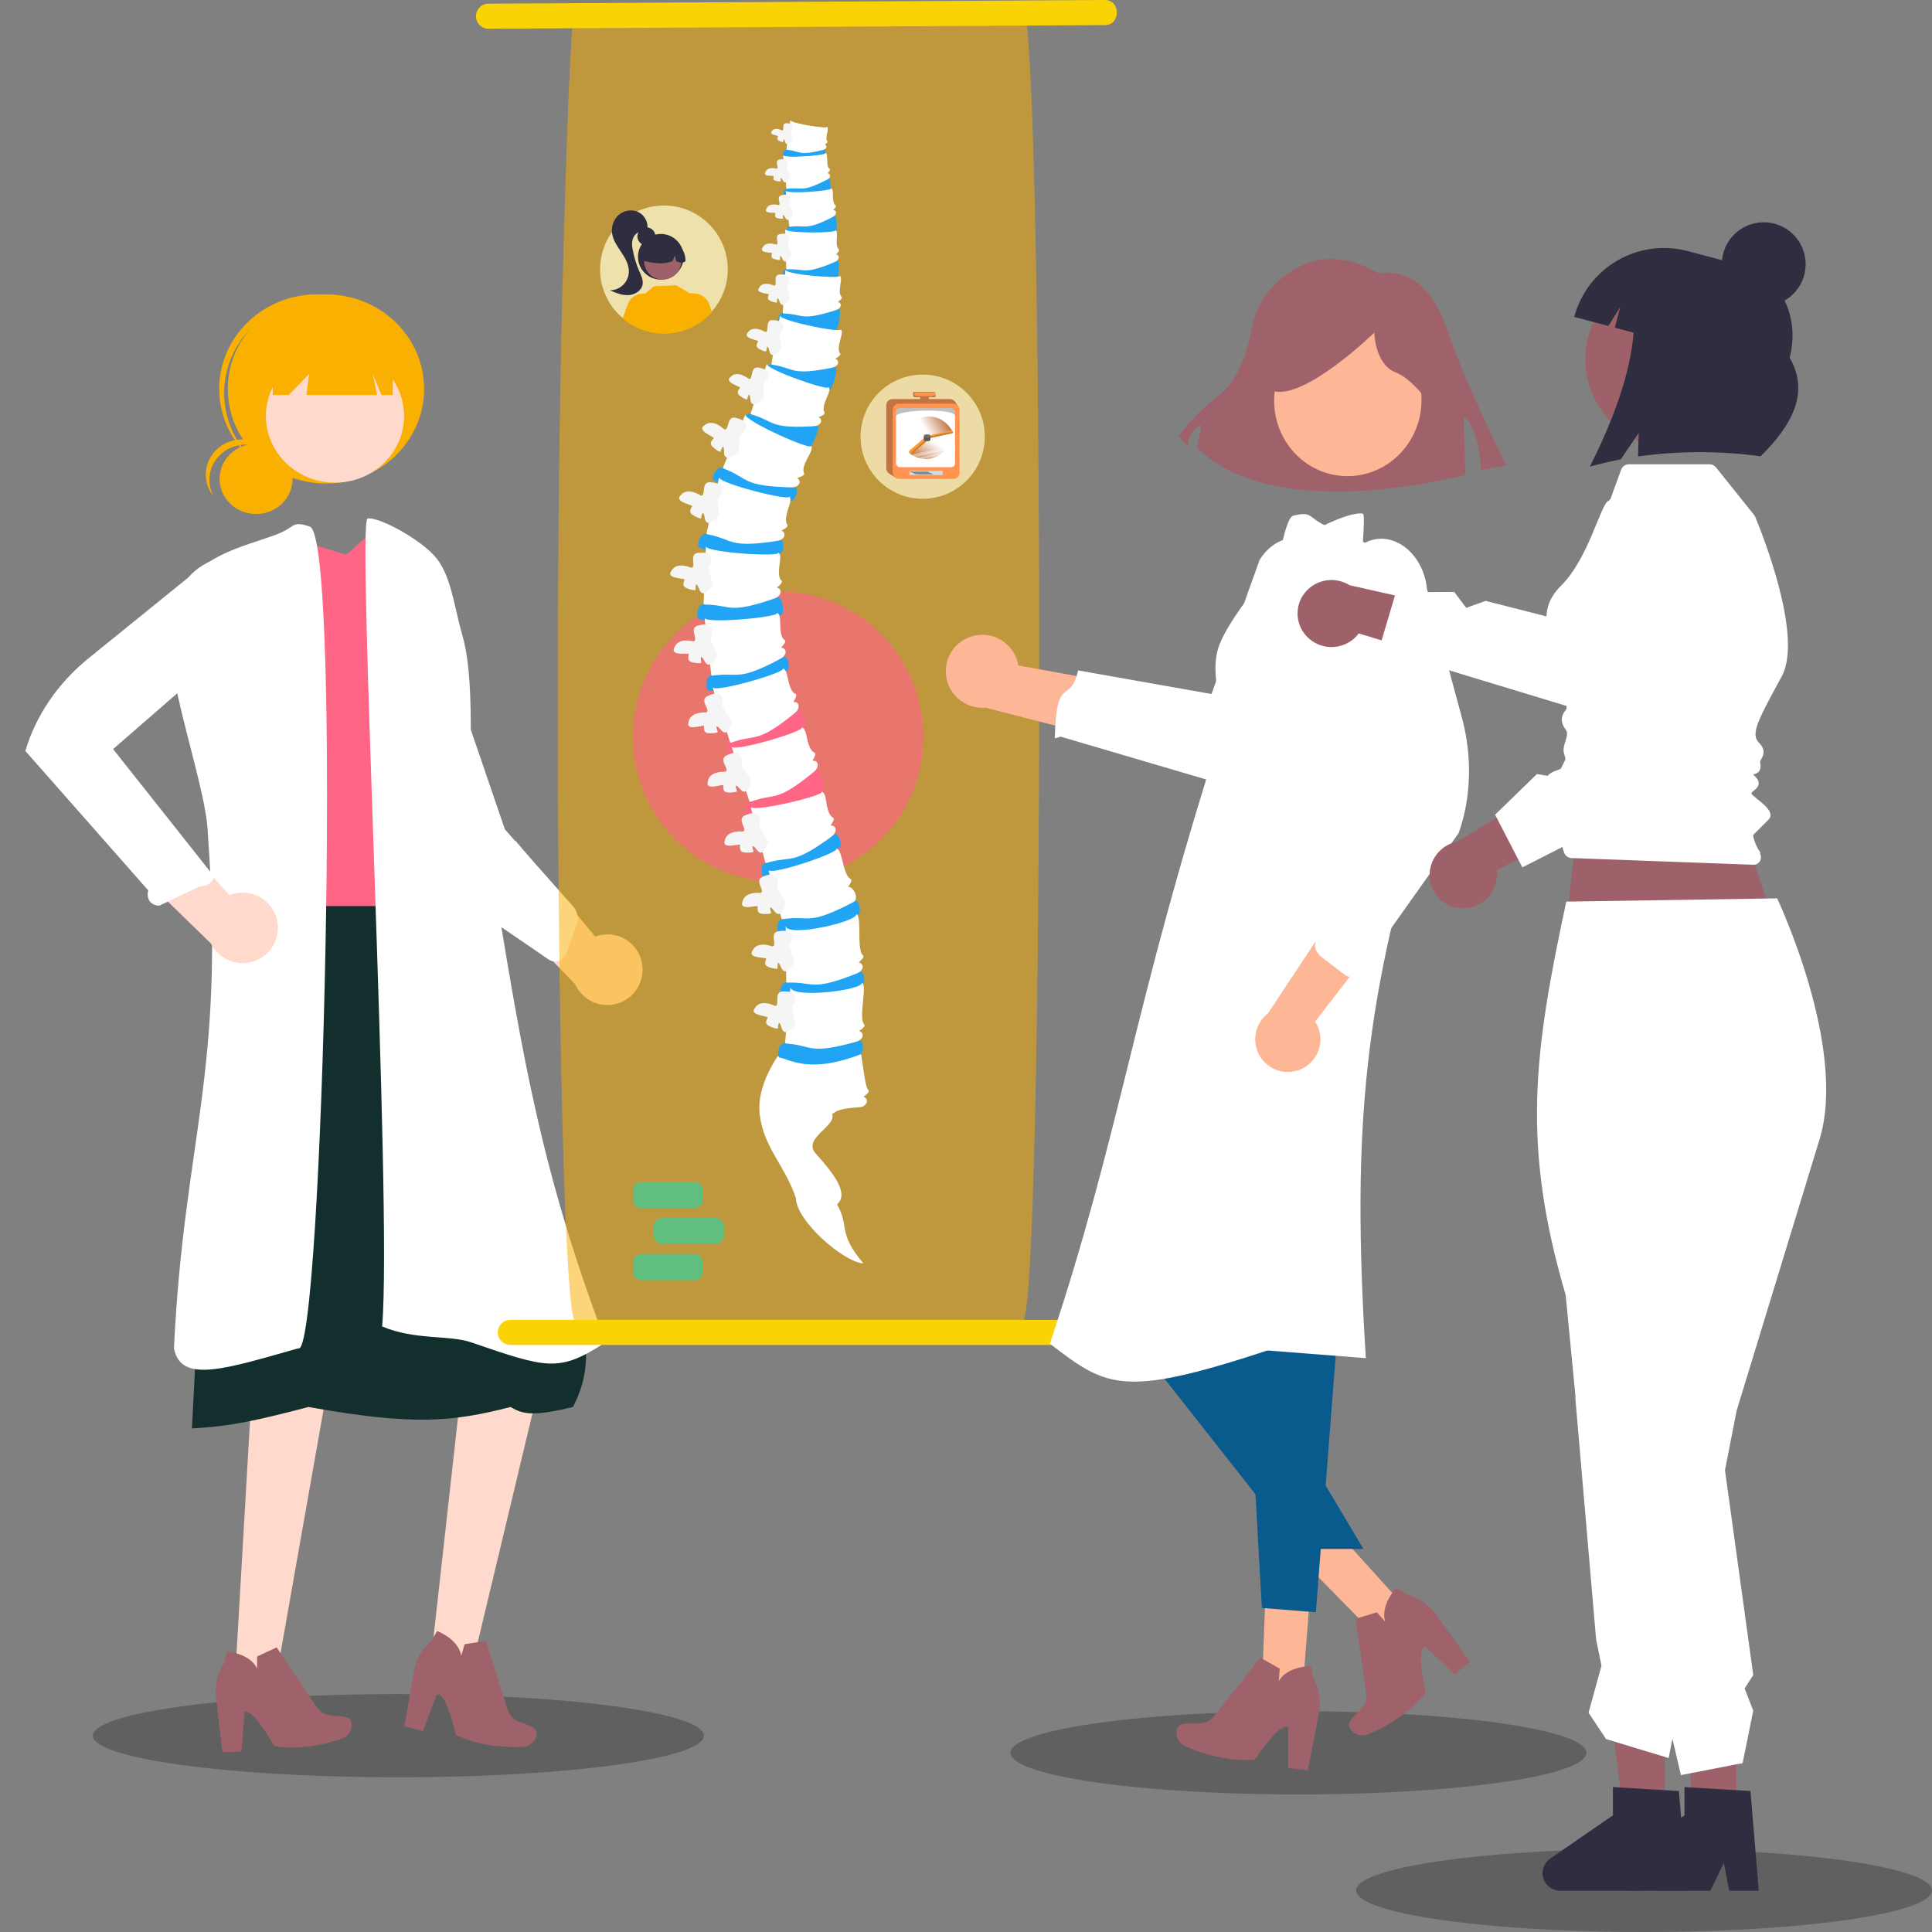 <svg width="700" height="700" viewBox="0 0 700 700" fill="none" xmlns="http://www.w3.org/2000/svg">
<rect x="0" y="0" width="700" height="700" fill="#808080" stroke="none"/>
<ellipse cx="144.333" cy="628.871" rx="110.713" ry="15.07" fill="black" fill-opacity="0.25"/>
<path d="M168.371 491.67L195.89 499.72L168.659 613.592L155.149 610.488L168.371 491.67Z" fill="#FFD9CB"/>
<path d="M176.078 594.533L168.338 595.734L167.106 599.978C167.106 599.978 166.9 594.589 158.4 590.939L156.144 594.744C156.144 594.744 151.546 597.778 149.998 605.247L146.525 625.443L153.218 627.23L158.27 613.947C158.27 613.947 161.003 611.397 165.149 628.526C165.149 628.526 173.735 633.651 189.574 632.9C191.751 632.797 193.68 631.3 194.282 629.149C194.614 627.961 194.484 626.736 193.155 625.922C189.774 623.848 185.816 624.065 184.325 620.357C182.835 616.648 176.078 594.533 176.078 594.533Z" fill="#9F616A"/>
<path d="M90.855 510.167L117.977 506.486L98.448 617.057L84.609 617.87L90.855 510.167Z" fill="#FFD9CB"/>
<path d="M100.25 596.861L93.159 600.187L93.168 604.607C93.168 604.607 91.457 599.492 82.274 598.376L81.177 602.661C81.177 602.661 77.616 606.864 78.227 614.466L80.564 634.825L87.49 634.661L88.609 620.494C88.609 620.494 90.517 617.28 99.304 632.555C99.304 632.555 108.985 635.064 123.976 629.896C126.036 629.186 127.468 627.208 127.441 624.974C127.426 623.741 126.957 622.602 125.453 622.193C121.626 621.153 117.888 622.472 115.416 619.331C112.944 616.19 100.25 596.861 100.25 596.861Z" fill="#9F616A"/>
<path d="M101.191 193.699L125.379 200.95L136.221 191.604L159.502 215.742C159.502 215.742 172.103 262.678 162.72 291.012C162.495 291.69 162.317 338.862 162.317 338.862L92.255 338.862C92.255 338.862 92.323 306.754 89.646 295.126C89.264 293.465 88.825 292.221 88.322 291.549C84.301 286.173 74.649 251.764 79.475 236.71C84.301 221.656 101.191 193.699 101.191 193.699Z" fill="#FF6584"/>
<path d="M163.298 328.295L207.592 459.938C210.534 480.067 216.605 492.352 207.592 509.779C193.549 513.161 189.568 512.562 185.006 509.779C163.736 515.25 149.457 516.542 111.775 509.779C93.687 514.49 83.838 516.821 69.541 517.527L77.931 355.376L92.799 328.295L163.298 328.295Z" fill="#132F2D"/>
<path d="M232.603 348.946C232.263 347.114 231.528 345.379 230.448 343.864C229.368 342.348 227.971 341.088 226.353 340.173C224.736 339.258 222.939 338.71 221.087 338.568C219.236 338.425 217.377 338.692 215.639 339.349L186.76 304.542L179.977 327.074L208.441 356.673C209.741 359.52 212.034 361.791 214.888 363.058C217.741 364.324 220.958 364.498 223.931 363.547C226.903 362.597 229.427 360.587 231.024 357.897C232.622 355.207 233.184 352.023 232.603 348.946Z" fill="#FFD9CB"/>
<path d="M108.081 488.521C116.897 492.881 124.151 195.606 112.279 190.799C105.522 188.534 107.231 190.974 100.235 193.63C88.007 198.216 71.007 201.11 63.026 217.888C55.044 234.666 74.931 282.45 75.348 302.69C81.596 389.661 66.658 412.485 63.028 488.52C65.499 501.469 81.845 495.92 108.081 488.521Z" fill="white"/>
<path d="M219.453 486.319C192.32 414.258 187.257 370.63 170.592 266.232C170.559 254.607 170.447 240.239 167.511 230.138C164.575 220.037 163.576 209.193 158.258 202.407C152.939 195.622 137.177 187.102 133.176 187.882C129.175 188.662 142.22 436.482 138.457 480.597C150.229 485.616 162.769 483.638 170.592 486.319C198.493 495.882 202.499 497.331 219.453 486.319Z" fill="white"/>
<path d="M100.382 333.435C99.985 331.619 99.194 329.911 98.065 328.432C96.936 326.952 95.495 325.736 93.845 324.87C92.195 324.004 90.376 323.509 88.515 323.42C86.655 323.331 84.798 323.649 83.076 324.353L53.048 290.488L46.939 313.13L76.391 341.818C77.781 344.619 80.15 346.819 83.051 348.002C85.952 349.184 89.184 349.268 92.137 348.236C95.09 347.204 97.559 345.129 99.078 342.402C100.597 339.676 101.061 336.485 100.382 333.435Z" fill="#FFD9CB"/>
<path d="M55.009 327.299C55.754 327.866 56.709 328.154 57.748 328.125L72.363 321.141C73.412 321.108 74.767 320.875 75.736 320.248C76.705 319.621 77.127 318.722 77.668 317.726L40.976 271.408L91.619 227.371C94.776 223.727 96.567 219.281 96.6 215.01C96.632 210.738 94.903 206.992 91.792 204.596C88.681 202.199 84.443 201.348 80.011 202.23C75.579 203.112 71.316 205.654 68.159 209.298L31.991 238.582C21.013 247.468 12.91 259.374 9.189 272.084L53.718 322.612C53.509 323.327 53.449 324.046 53.543 324.722C53.636 325.398 53.88 326.016 54.26 326.536C54.471 326.826 54.723 327.082 55.009 327.299Z" fill="white"/>
<path d="M203.556 347.489C204.372 346.877 205.012 345.979 205.391 344.914L208.919 334.984C209.299 333.908 209.394 332.716 209.192 331.568C208.99 330.42 208.5 329.372 207.789 328.565L182.937 300.512L159.338 231.511C158.279 229.453 156.894 227.664 155.264 226.247C153.633 224.829 151.789 223.81 149.835 223.248C147.882 222.686 145.859 222.592 143.88 222.972C141.902 223.351 140.008 224.196 138.306 225.459C136.604 226.722 135.128 228.378 133.962 230.332C132.796 232.287 135.21 232.523 134.757 234.871C134.304 237.218 134.427 240.411 134.757 242.794C135.087 245.177 133.695 248.221 134.757 250.277L146.418 295.095C150.358 308.559 158.218 319.874 168.536 326.936L198.71 347.593C199.291 347.99 199.933 348.236 200.596 348.315C201.259 348.394 201.927 348.304 202.557 348.052C202.907 347.912 203.242 347.722 203.555 347.486L203.556 347.489Z" fill="white"/>
<path d="M92.791 186.238C85.483 186.238 79.558 180.529 79.558 173.487C79.558 166.445 85.483 160.736 92.791 160.736C100.099 160.736 106.023 166.445 106.023 173.487C106.023 180.529 100.099 186.238 92.791 186.238Z" fill="#FAB000"/>
<path d="M89.105 161.084C86.814 161.084 84.564 161.657 82.572 162.747C80.581 163.836 78.916 165.405 77.743 167.3C76.569 169.195 75.925 171.35 75.875 173.557C75.825 175.763 76.369 177.944 77.456 179.886C76.308 178.503 75.473 176.905 75.002 175.194C74.531 173.482 74.436 171.695 74.721 169.946C75.007 168.197 75.668 166.524 76.661 165.035C77.655 163.545 78.96 162.271 80.492 161.295C82.025 160.318 83.752 159.66 85.563 159.362C87.374 159.064 89.23 159.132 91.012 159.564C92.795 159.995 94.464 160.779 95.914 161.867C97.364 162.954 98.564 164.32 99.436 165.879C98.199 164.383 96.627 163.174 94.839 162.344C93.05 161.514 91.09 161.083 89.105 161.084Z" fill="#FAB000"/>
<path d="M118.107 175.189C137.749 175.189 153.672 159.846 153.672 140.92C153.672 121.993 137.749 106.65 118.107 106.65C98.466 106.65 82.543 121.993 82.543 140.92C82.543 159.846 98.466 175.189 118.107 175.189Z" fill="#FAB000"/>
<path d="M90.197 119.66C96.325 113.019 104.891 108.932 114.087 108.261C123.283 107.591 132.39 110.39 139.485 116.066C139.194 115.8 138.906 115.531 138.604 115.273C131.554 109.239 122.305 106.149 112.892 106.685C103.479 107.22 94.671 111.335 88.406 118.126C82.141 124.917 78.931 133.827 79.483 142.898C80.034 151.968 84.301 160.457 91.346 166.497C91.648 166.756 91.959 167 92.267 167.247C85.585 161.122 81.634 152.735 81.248 143.856C80.862 134.978 84.07 126.302 90.197 119.66Z" fill="#FAB000"/>
<path d="M121.373 174.871C135.2 174.871 146.409 164.07 146.409 150.747C146.409 137.424 135.2 126.623 121.373 126.623C107.547 126.623 96.338 137.424 96.338 150.747C96.338 164.07 107.547 174.871 121.373 174.871Z" fill="#FFD9CB"/>
<path d="M98.826 119.002V143.126H104.624L112.003 135.508L111.015 143.126H136.643L135.062 135.508L138.224 143.126H142.309V119.002H98.826Z" fill="#FAB000"/>
<path opacity="0.52" d="M370.391 478.605H208.412C206.739 478.605 205.133 455.098 203.95 413.259C202.766 371.421 202.102 314.679 202.102 255.51C202.102 196.342 202.766 139.596 203.95 97.758C205.133 55.92 206.739 3.877 208.412 3.877L370.391 2.839C378.53 -1.177 378.611 482.658 370.391 478.605Z" fill="#FAB000"/>
<path d="M458.941 487.304H184.904C183.698 487.304 182.541 486.825 181.688 485.972C180.835 485.12 180.355 483.963 180.355 482.758C180.355 481.552 180.835 480.396 181.688 479.543C182.541 478.69 183.698 478.211 184.904 478.211H458.941C464.807 478.13 464.866 487.387 458.941 487.304Z" fill="#FAD307"/>
<ellipse cx="470.458" cy="635.082" rx="104.337" ry="15.07" fill="black" fill-opacity="0.25"/>
<path d="M351.623 230.71C353.442 230.084 355.377 229.864 357.292 230.067C359.207 230.269 361.056 230.888 362.709 231.881C364.361 232.873 365.777 234.215 366.857 235.811C367.936 237.408 368.653 239.22 368.957 241.12L415.037 249.447L398.311 267.022L357.116 256.42C353.892 256.699 350.674 255.788 348.069 253.86C345.463 251.932 343.652 249.12 342.975 245.956C342.299 242.791 342.806 239.493 344.399 236.684C345.992 233.875 348.563 231.75 351.623 230.71Z" fill="#FDB797"/>
<path d="M472.439 541.707L459.755 553.158L506.488 600.785L517.68 591.817L472.439 541.707Z" fill="#FDB797"/>
<path d="M491.1 586.537L498.851 584.175L501.908 587.575C501.908 587.575 499.676 582.461 505.954 575.238L509.767 577.769C509.767 577.769 515.416 578.527 520.218 584.789L532.538 602.044L527.106 606.719L516.425 596.615C516.425 596.615 512.731 595.469 516.573 613.292C516.573 613.292 510.878 621.929 495.784 628.353C493.709 629.236 491.239 628.709 489.711 626.975C488.867 626.018 488.437 624.818 489.309 623.462C491.527 620.009 495.311 618.431 495.032 614.306C494.753 610.18 491.1 586.537 491.1 586.537Z" fill="#9F616A"/>
<path d="M499.503 99.103C499.503 99.103 515.644 94.608 523.904 118.371C532.164 142.133 545.843 168.636 545.843 168.636L536.698 170.22C536.698 170.22 535.734 153.969 530.314 151.228L530.914 172.072C530.914 172.072 461.778 190.844 433.625 162.037L435.384 154.089C435.384 154.089 430.811 154.881 430.264 161.77L427.177 158.059C427.177 158.059 431.085 151.437 441.897 143.053C448.994 137.55 452.179 126.262 453.53 119.153C454.591 113.212 457.379 107.731 461.527 103.43C468.86 96.004 481.742 88.515 499.503 99.103Z" fill="#9F616A"/>
<path d="M476.396 556.248L459.361 554.895L456.847 621.573L471.053 623.545L476.396 556.248Z" fill="#FDB797"/>
<path d="M456.64 600.587L463.681 604.598L463.31 609.155C463.31 609.155 465.493 604.02 475.055 603.621L475.835 608.13C475.835 608.13 479.164 612.756 477.911 620.547L473.833 641.352L466.704 640.616L466.711 625.914C466.711 625.914 465.006 622.442 454.692 637.477C454.692 637.477 444.503 639.271 429.466 632.714C427.399 631.813 426.085 629.656 426.296 627.354C426.412 626.084 426.989 624.947 428.573 624.649C432.606 623.889 436.352 625.556 439.159 622.519C441.965 619.482 456.64 600.587 456.64 600.587Z" fill="#9F616A"/>
<path d="M486.173 172.44C471.479 171.273 460.541 158.071 461.742 142.953C462.942 127.834 475.827 116.524 490.52 117.69C505.214 118.857 516.152 132.059 514.951 147.178C513.751 162.296 500.866 173.607 486.173 172.44Z" fill="#FDB797"/>
<path d="M494.638 199.794L482.729 198.849L477.139 188.704L461.515 212.518C461.515 212.518 450.285 260.346 453.464 290.008C453.541 290.719 449.781 339.383 449.781 339.383L490.849 342.644C490.849 342.644 493.439 309.523 495.961 297.653C496.321 295.957 496.68 294.695 497.03 294.025C499.827 288.667 508.303 253.624 506.707 237.871C505.111 222.119 494.638 199.794 494.638 199.794Z" fill="#20A4F3"/>
<path d="M434.858 328.512L392.243 461.828L470.473 561.209L493.981 561.209L434.858 461.828L447.841 416.176L457.194 582.594L476.763 584.147L493.981 361.327L485.517 332.534L434.858 328.512Z" fill="#085B8C"/>
<path d="M521.275 151.177C521.275 151.177 513.365 137.875 505.751 134.966C498.136 132.057 497.932 120.518 497.932 120.518C497.932 120.518 476.066 141.826 463.725 141.999C451.383 142.171 464.793 114.43 464.793 114.43L487.522 110.474L508.501 114.444L524.298 127.22L521.275 151.177Z" fill="#9F616A"/>
<path d="M390.632 242.905L438.956 251.454L456.4 202.822C457.661 200.786 459.236 199.055 461.034 197.726C462.831 196.398 464.817 195.498 466.877 195.078C468.938 194.659 471.033 194.728 473.042 195.281C475.051 195.834 476.935 196.861 478.587 198.303C480.239 199.745 481.625 201.574 482.668 203.684C483.711 205.795 481.201 205.842 481.476 208.3C481.751 210.758 481.362 214.04 480.827 216.471C480.292 218.902 481.478 222.155 480.215 224.189L464.518 269.456C459.352 283.019 461.001 279.735 449.782 286.173L384.16 266.861C383.529 267.223 382.846 267.424 382.156 267.451C382.771 243.659 387.617 255.796 390.632 242.905Z" fill="white"/>
<path d="M448.399 488.471C438.948 492.177 455.883 190.775 468.522 186.862C475.676 185.111 473.713 187.443 480.711 190.691C492.944 196.312 510.239 200.601 517.092 218.219C523.945 235.837 519.865 265.518 517.772 285.966C494.381 362.106 489.618 407.531 494.861 492.078L448.399 488.471Z" fill="white"/>
<path d="M380.4 486.847C406.718 407.732 410.018 366.302 442.209 265.987C443.195 254.001 437.956 243.792 441.812 233.615C445.667 223.438 460.721 205.616 466.762 199.054C472.802 192.492 489.756 184.996 493.818 186.128C497.881 187.26 464.133 441.773 464.401 487.578C407.085 506.812 401.633 503.166 380.4 486.847Z" fill="white"/>
<path d="M471.258 387.434C472.839 386.759 474.255 385.744 475.404 384.461C476.554 383.178 477.41 381.658 477.911 380.008C478.412 378.358 478.547 376.619 478.306 374.912C478.065 373.205 477.454 371.573 476.516 370.13L502.099 336.968L480.458 335.337L459.481 367.079C457.175 368.827 455.585 371.362 455.013 374.204C454.441 377.046 454.925 379.998 456.374 382.503C457.823 385.009 460.138 386.894 462.88 387.802C465.622 388.711 468.602 388.579 471.258 387.434Z" fill="#FDB797"/>
<path d="M489.816 353.995C488.848 354.02 487.873 353.683 487.019 353.03L479.062 346.938C478.201 346.276 477.206 345.26 476.772 344.148C476.339 343.035 476.528 342.025 476.678 340.863L503.334 288.96L486.407 214.417C485.964 209.449 487.152 204.634 489.71 201.031C492.268 197.427 495.986 195.331 500.047 195.202C504.108 195.074 508.179 196.925 511.364 200.347C514.549 203.769 516.587 208.482 517.031 213.45L529.654 259.91C533.486 274.01 533.079 288.904 528.509 301.821L493.737 350.843C493.479 351.57 493.095 352.209 492.607 352.72C492.119 353.23 491.54 353.601 490.907 353.808C490.554 353.923 490.188 353.986 489.816 353.995Z" fill="white"/>
<path d="M567.275 337.279H643.897L625.036 281.908L573.169 283.086L567.275 337.279Z" fill="#9E616A"/>
<path d="M629.108 656.374H613.985L606.791 598.078L629.11 598.079L629.108 656.374Z" fill="#9E616A"/>
<path d="M603.176 656.374H588.054L580.859 598.078L603.179 598.079L603.176 656.374Z" fill="#9E616A"/>
<path d="M567.496 326.672L643.891 325.494C643.891 325.494 669.561 379.565 659.21 412.969L629.226 511.062L604.58 636.973L581.91 630.097L575.558 620.551L580.236 603.525L578.303 593.993L570.806 506.921V505.743L567.269 469.222C551.351 414.86 555.586 382.05 567.496 326.672Z" fill="white"/>
<path d="M621.197 505.221L635.239 606.901L632.107 611.78L635.239 619.8L631.382 638.807L609.024 643.145L587.83 552.253L621.197 505.221Z" fill="white"/>
<path d="M569.555 310.894C569.537 310.894 569.52 310.895 569.501 310.895C568.869 310.898 568.253 310.698 567.744 310.325C567.234 309.952 566.858 309.425 566.67 308.822C562.97 297.136 558.976 282.789 560.962 280.803C561.826 280.062 562.837 279.51 563.928 279.184C566.306 278.283 568.185 277.571 566.714 273.159C565.661 270.004 568.954 266.505 567.295 264.365C565.18 261.636 565.678 259.021 567.295 257.297C568.814 255.676 564.439 248.162 566.88 240.457C566.958 240.212 566.982 239.954 566.949 239.699C566.917 239.444 566.83 239.199 566.694 238.981C563.63 234.072 554.698 223.02 565.585 212.225C575.586 202.308 579.864 182.926 582.715 181.507C583.123 181.303 583.436 180.95 583.591 180.522L587.366 170.183C587.576 169.611 587.956 169.118 588.455 168.769C588.955 168.419 589.549 168.232 590.158 168.23H619.423C619.869 168.229 620.31 168.329 620.712 168.522C621.114 168.715 621.467 168.997 621.745 169.345L635.524 186.56C635.696 186.773 635.837 187.009 635.942 187.262C637.766 191.617 653.533 230.238 645.592 244.978L644.134 247.678C637.128 260.646 634.228 266.014 637.238 269.022C640.012 271.794 638.829 273.848 638.123 275.075C637.903 275.455 637.655 275.886 637.698 276.078C638.512 279.74 636.451 280.27 635.461 280.525C635.393 280.542 635.316 280.562 635.244 280.582C635.489 280.911 635.762 281.218 636.059 281.5C636.413 281.791 636.701 282.153 636.904 282.562C637.108 282.972 637.222 283.42 637.24 283.877C637.147 284.387 636.948 284.871 636.656 285.298C636.363 285.726 635.984 286.087 635.542 286.357C635.087 286.737 634.571 287.168 634.561 287.456C634.555 287.626 634.753 287.843 634.872 287.956C635.383 288.447 636.082 289.012 636.821 289.61C638.963 291.343 641.391 293.306 641.49 295.19C641.506 295.518 641.451 295.846 641.327 296.15C641.204 296.454 641.015 296.728 640.774 296.951L635.266 302.454C634.869 303.15 636.689 307.462 637.508 308.431L637.888 308.879L637.612 309.114C637.853 309.507 637.995 309.953 638.027 310.413C638.058 310.873 637.979 311.334 637.794 311.756C637.569 312.235 637.21 312.638 636.76 312.915C636.309 313.193 635.788 313.333 635.259 313.319L569.555 310.894Z" fill="white"/>
<path d="M473.593 230.718C475.845 233.034 478.918 234.372 482.149 234.445C485.379 234.518 488.509 233.319 490.864 231.106C491.383 230.616 491.857 230.08 492.282 229.506L533.794 242.081L527.424 220.699L488.98 212.036C486.23 210.31 482.91 209.735 479.739 210.436C476.568 211.136 473.8 213.056 472.034 215.78C470.559 218.077 469.911 220.807 470.194 223.522C470.477 226.236 471.676 228.774 473.593 230.718Z" fill="#9E616A"/>
<path d="M499.652 235.171L505.775 214.575L526.882 214.459L531.231 220.227L538.245 217.715L560.531 223.385L584.076 185.364C585.259 183.454 586.85 181.828 588.733 180.602C590.617 179.376 592.749 178.58 594.975 178.272C597.202 177.963 599.469 178.149 601.616 178.817C603.763 179.484 605.736 180.616 607.394 182.133C609.968 184.466 611.665 187.61 612.202 191.041C612.739 194.473 612.083 197.985 610.344 200.991L577.291 258.727L499.652 235.171Z" fill="white"/>
<path d="M529.684 329.105C532.914 329.214 536.057 328.051 538.436 325.865C540.816 323.68 542.24 320.647 542.403 317.422C542.437 316.709 542.408 315.994 542.316 315.286L580.961 295.597L561.541 284.596L527.821 304.979C524.641 305.64 521.849 307.525 520.049 310.227C518.249 312.928 517.585 316.23 518.201 319.416C518.731 322.094 520.157 324.511 522.243 326.272C524.33 328.032 526.954 329.031 529.684 329.105Z" fill="#9E616A"/>
<path d="M551.571 314.266L541.701 295.178L556.836 280.474L563.97 281.62L567.285 274.95L587.282 263.601L577.888 219.884C577.417 217.687 577.435 215.414 577.943 213.225C578.451 211.037 579.435 208.987 580.827 207.222C582.218 205.457 583.981 204.021 585.991 203.015C588.002 202.009 590.209 201.459 592.456 201.403C595.93 201.302 599.334 202.393 602.1 204.495C604.867 206.597 606.829 209.582 607.661 212.955L623.874 277.468L551.571 314.266Z" fill="white"/>
<path d="M606.667 162.455C624.484 162.455 638.926 148.02 638.926 130.215C638.926 112.409 624.484 97.975 606.667 97.975C588.851 97.975 574.408 112.409 574.408 130.215C574.408 148.02 588.851 162.455 606.667 162.455Z" fill="#9E616A"/>
<path d="M611.536 90.979L615.45 92.02L616.779 92.374L631.674 96.336C644.876 99.848 652.373 114.728 648.42 129.571C655.719 142.218 649.394 153.946 637.899 165.326C623.162 163.305 608.216 163.323 593.484 165.38L593.741 156.858L587.22 166.436C583.497 167.156 579.763 168.032 576.017 169.065C584.531 152.306 590.809 134.997 591.878 120.539L585.058 118.724L587.044 111.265L582.742 118.108L570.377 114.819C571.513 110.553 573.479 106.552 576.162 103.045C578.846 99.538 582.194 96.593 586.016 94.38C589.838 92.166 594.059 90.726 598.438 90.143C602.817 89.559 607.267 89.843 611.536 90.979Z" fill="#2F2E41"/>
<path d="M639.032 110.906C647.422 110.906 654.223 104.109 654.223 95.724C654.223 87.338 647.422 80.541 639.032 80.541C630.641 80.541 623.84 87.338 623.84 95.724C623.84 104.109 630.641 110.906 639.032 110.906Z" fill="#2F2E41"/>
<ellipse cx="595.662" cy="684.93" rx="104.337" ry="15.07" fill="black" fill-opacity="0.25"/>
<path d="M637.242 685.069H626.511L624.596 674.944L619.69 685.069H591.23C589.866 685.069 588.537 684.633 587.438 683.825C586.34 683.017 585.528 681.879 585.122 680.578C584.716 679.276 584.737 677.879 585.182 676.59C585.627 675.301 586.472 674.188 587.595 673.413L610.322 657.726V647.49L634.227 648.916L637.242 685.069Z" fill="#2F2E41"/>
<path d="M611.306 685.069H600.575L598.66 674.944L593.755 685.069H565.294C563.93 685.069 562.602 684.633 561.503 683.825C560.404 683.017 559.592 681.879 559.186 680.578C558.78 679.276 558.801 677.879 559.246 676.59C559.691 675.301 560.536 674.188 561.659 673.413L584.387 657.726V647.49L608.292 648.916L611.306 685.069Z" fill="#2F2E41"/>
<path opacity="0.77" d="M240.554 120.7C253.331 120.7 263.689 110.349 263.689 97.58C263.689 84.811 253.331 74.459 240.554 74.459C227.778 74.459 217.42 84.811 217.42 97.58C217.42 110.349 227.778 120.7 240.554 120.7Z" fill="#FEF6CD"/>
<path d="M234.2 88.903C236.004 88.903 237.466 87.442 237.466 85.639C237.466 83.837 236.004 82.375 234.2 82.375C232.396 82.375 230.934 83.837 230.934 85.639C230.934 87.442 232.396 88.903 234.2 88.903Z" fill="#2F2E41"/>
<path d="M239.429 101.305C243.998 101.305 247.703 97.602 247.703 93.035C247.703 88.468 243.998 84.766 239.429 84.766C234.859 84.766 231.154 88.468 231.154 93.035C231.154 97.602 234.859 101.305 239.429 101.305Z" fill="#2F2E41"/>
<path d="M240.111 101.307C243.824 101.307 246.834 98.298 246.834 94.587C246.834 90.876 243.824 87.867 240.111 87.867C236.397 87.867 233.387 90.876 233.387 94.587C233.387 98.298 236.397 101.307 240.111 101.307Z" fill="#9E616A"/>
<path d="M244.678 87.738C243.5 87.02 242.15 86.632 240.77 86.614C239.39 86.596 238.031 86.948 236.834 87.635C235.638 88.322 234.647 89.317 233.967 90.517C233.287 91.717 232.942 93.077 232.968 94.456C236.394 95.316 239.994 95.974 243.647 94.662L244.51 92.551L245.019 94.663C246.132 95.118 247.247 95.502 248.363 94.659C248.408 93.284 248.092 91.921 247.445 90.707C246.799 89.492 245.844 88.469 244.678 87.738Z" fill="#2F2E41"/>
<path d="M231.157 76.778C230.01 76.289 228.749 76.13 227.517 76.32C226.285 76.51 225.13 77.04 224.184 77.852C223.258 78.686 222.554 79.737 222.133 80.909C221.712 82.082 221.588 83.34 221.772 84.572C222.142 87.079 223.667 89.237 225.072 91.345C226.477 93.453 227.85 95.763 227.848 98.297C227.847 100.121 227.122 101.871 225.832 103.162C224.542 104.453 222.792 105.18 220.967 105.184C223.109 106.106 225.346 107.045 227.676 106.936C230.006 106.827 232.449 105.33 232.829 103.029C233.103 101.372 232.289 99.756 231.61 98.219C230.505 95.715 229.706 93.086 229.231 90.391C228.922 89.115 228.938 87.782 229.276 86.514C229.611 85.597 230.231 84.812 231.045 84.275C231.86 83.737 232.826 83.475 233.801 83.527L234.571 82.835C234.703 81.596 234.445 80.347 233.833 79.261C233.221 78.175 232.285 77.308 231.157 76.778Z" fill="#2F2E41"/>
<path d="M257.962 113.05C253.954 117.608 248.314 120.408 242.258 120.845C236.203 121.282 230.218 119.322 225.596 115.388L227.58 109.854C228.028 108.871 228.736 108.029 229.627 107.418C230.518 106.806 231.559 106.449 232.638 106.383L233.9 106.306L236.91 103.711C236.91 103.711 245.02 103.422 244.9 103.283L249.813 106.236L249.809 106.216L251.74 106.334C252.819 106.399 253.86 106.757 254.751 107.368C255.642 107.98 256.35 108.822 256.798 109.805L257.962 113.05Z" fill="#FAB000"/>
<path opacity="0.66" d="M334.582 267.004C334.564 277.411 331.458 287.58 325.657 296.223C319.856 304.866 311.621 311.596 301.993 315.562C292.365 319.528 281.776 320.551 271.566 318.502C261.356 316.454 251.983 311.426 244.633 304.053C237.282 296.681 232.284 287.296 230.271 277.085C228.257 266.874 229.319 256.295 233.321 246.687C237.323 237.079 244.086 228.872 252.755 223.106C261.424 217.339 271.609 214.271 282.023 214.289C288.943 214.283 295.795 215.644 302.186 218.294C308.578 220.943 314.383 224.829 319.267 229.728C324.151 234.626 328.018 240.441 330.646 246.838C333.275 253.235 334.612 260.088 334.582 267.004Z" fill="#FF6584"/>
<path d="M400.244 9.093L177.004 10.422C175.798 10.422 174.64 9.943 173.787 9.091C172.934 8.238 172.455 7.082 172.455 5.876C172.455 4.67 172.934 3.514 173.787 2.661C174.64 1.809 175.798 1.33 177.004 1.33L400.244 0.001C406.11 -0.081 406.169 9.176 400.244 9.093Z" fill="#FAD307"/>
<path d="M299.578 45.965C300.199 46.887 286.564 44.782 286.395 43.606L284.999 54.149C288.726 58.511 291.976 57.181 298.614 54.178C299.607 53.65 299.635 52.739 298.765 52.371C299.74 51.719 300.028 51.403 299.582 51.009C298.815 49.368 300.604 46.453 299.578 45.965Z" fill="white"/>
<path d="M299.578 45.965C300.199 46.887 286.564 44.782 286.395 43.606L284.999 54.149C288.726 58.511 291.976 57.181 298.614 54.178C299.607 53.65 299.635 52.739 298.765 52.371C299.74 51.719 300.028 51.403 299.582 51.009C298.815 49.368 300.604 46.453 299.578 45.965Z" fill="white"/>
<path d="M284.848 44.642C283.027 44.678 284.403 47.395 283.323 47.26C283.323 47.26 280.789 45.809 279.643 47.508C278.366 48.911 282.082 49.072 281.919 49.377C281.343 50.452 281.582 50.78 282.88 51.281C283.866 51.661 283.783 51.359 283.783 51.359C283.783 51.359 283.874 49.276 284.453 51.392C284.917 53.085 286.355 51.63 287.017 50.691L286.497 47.583C287.102 46.84 288.337 44.573 284.848 44.642Z" fill="#F5F5F5"/>
<path d="M283.9 56.829C285.878 57.246 288.323 62.429 297.846 59.098C298.618 58.619 299.501 54.01 298.832 54.179C289.051 56.653 290.33 54.786 285.1 54.27C283.833 53.787 283.262 56.695 283.9 56.829Z" fill="#20A4F3"/>
<path d="M299.011 55.468C299.938 56.328 284.286 57.534 283.794 56.275L284.983 68.318C290.244 72.184 293.5 69.866 300.075 64.817C301.037 63.975 300.831 62.958 299.773 62.776C300.683 61.801 300.921 61.376 300.324 61.055C299.049 59.436 300.274 55.743 299.011 55.468Z" fill="white"/>
<path d="M299.011 55.468C299.938 56.328 284.286 57.534 283.794 56.275L284.983 68.318C290.244 72.184 293.5 69.866 300.075 64.817C301.037 63.975 300.831 62.958 299.773 62.776C300.683 61.801 300.921 61.376 300.324 61.055C299.049 59.436 300.274 55.743 299.011 55.468Z" fill="white"/>
<path d="M282.346 57.823C280.338 58.336 282.568 60.988 281.336 61.119C281.336 61.119 278.153 60.169 277.324 62.349C276.274 64.235 280.432 63.448 280.33 63.829C279.971 65.169 280.321 65.471 281.889 65.689C283.08 65.854 282.91 65.541 282.91 65.541C282.91 65.541 282.47 63.209 283.661 65.404C284.614 67.159 285.83 65.174 286.319 63.962L284.937 60.654C285.414 59.673 286.194 56.842 282.346 57.823Z" fill="#F5F5F5"/>
<path d="M284.457 71.573C286.756 71.521 290.81 76.629 300.496 70.468C301.227 69.737 301.008 64.402 300.312 64.762C290.117 70.041 291.05 67.641 285.122 68.426C283.593 68.22 283.716 71.59 284.457 71.573Z" fill="#20A4F3"/>
<path d="M301.082 68.206C302.082 69.133 285.206 70.434 284.675 69.076L285.957 82.061C291.63 86.229 295.14 83.73 302.229 78.287C303.267 77.378 303.045 76.281 301.904 76.085C302.886 75.034 303.142 74.576 302.498 74.23C301.123 72.484 302.445 68.502 301.082 68.206Z" fill="white"/>
<path d="M283.118 70.748C280.953 71.3 283.357 74.16 282.029 74.301C282.029 74.301 278.596 73.277 277.703 75.627C276.57 77.66 281.054 76.812 280.944 77.223C280.557 78.668 280.934 78.993 282.625 79.228C283.909 79.407 283.726 79.069 283.726 79.069C283.726 79.069 283.252 76.555 284.535 78.921C285.563 80.814 286.874 78.673 287.401 77.366L285.911 73.799C286.425 72.742 287.267 69.689 283.118 70.748Z" fill="#F5F5F5"/>
<path d="M285.394 85.571C287.873 85.515 292.244 91.023 302.687 84.38C303.475 83.592 303.24 77.839 302.489 78.228C291.497 83.92 292.503 81.331 286.111 82.178C284.462 81.956 284.595 85.589 285.394 85.571Z" fill="#20A4F3"/>
<path d="M302.612 83.411C303.64 84.51 284.962 84.613 284.484 83.076L284.872 97.47C290.788 102.504 294.849 100.03 303.081 94.597C304.294 93.679 304.136 92.454 302.896 92.149C304.059 91.069 304.377 90.585 303.696 90.153C302.32 88.123 304.088 83.844 302.612 83.411Z" fill="white"/>
<path d="M282.639 84.791C280.213 85.228 282.633 88.566 281.161 88.617C281.161 88.617 277.463 87.219 276.294 89.736C274.888 91.884 279.89 91.304 279.736 91.748C279.196 93.307 279.586 93.695 281.429 94.087C282.828 94.384 282.653 93.998 282.653 93.998C282.653 93.998 282.329 91.193 283.556 93.899C284.537 96.064 286.149 93.811 286.832 92.413L285.473 88.37C286.123 87.247 287.289 83.953 282.639 84.791Z" fill="#F5F5F5"/>
<path d="M283.973 101.284C286.706 101.418 291.084 107.825 303.102 101.335C304.031 100.53 304.225 94.18 303.368 94.548C290.821 99.947 292.132 97.177 285.029 97.606C283.232 97.232 283.092 101.241 283.973 101.284Z" fill="#20A4F3"/>
<path d="M304.148 99.894C305.154 101.183 284.931 99.5 284.562 97.792L283.6 113.406C289.518 119.422 294.15 117.134 303.58 112.045C304.982 111.168 304.929 109.828 303.615 109.378C304.978 108.321 305.369 107.828 304.673 107.295C303.379 104.966 305.703 100.505 304.148 99.894Z" fill="white"/>
<path d="M282.395 99.473C279.727 99.713 282.026 103.558 280.427 103.471C280.427 103.471 276.56 101.604 275.054 104.215C273.325 106.405 278.794 106.258 278.585 106.723C277.851 108.359 278.236 108.816 280.192 109.417C281.678 109.873 281.525 109.438 281.525 109.438C281.525 109.438 281.444 106.372 282.512 109.418C283.366 111.855 285.327 109.571 286.201 108.125L285.118 103.619C285.929 102.466 287.508 99.013 282.395 99.473Z" fill="#F5F5F5"/>
<path d="M282.264 117.45C285.209 117.858 289.331 125.211 302.96 119.342C304.043 118.56 304.863 111.706 303.9 112.023C289.803 116.661 291.488 113.789 283.76 113.571C281.851 112.994 281.314 117.319 282.264 117.45Z" fill="#20A4F3"/>
<path d="M304.523 119.29C305.495 120.881 282.806 116.342 282.61 114.359L279.487 131.921C285.408 139.506 290.953 137.518 302.298 132.98C304 132.169 304.114 130.644 302.685 129.963C304.367 128.943 304.873 128.436 304.155 127.741C302.992 124.935 306.206 120.185 304.523 119.29Z" fill="white"/>
<path d="M279.936 115.977C276.882 115.902 278.986 120.556 277.186 120.25C277.186 120.25 273.049 117.631 271.002 120.393C268.759 122.649 274.973 123.193 274.676 123.693C273.631 125.451 274.007 126.018 276.146 126.954C277.769 127.665 277.653 127.152 277.653 127.152C277.653 127.152 277.96 123.668 278.774 127.257C279.424 130.129 281.942 127.797 283.12 126.273L282.48 121.027C283.549 119.827 285.787 116.121 279.936 115.977Z" fill="#F5F5F5"/>
<path d="M277.442 136.326C280.725 137.17 284.437 146.037 300.64 141.163C301.969 140.418 303.789 132.761 302.657 132.994C286.085 136.413 288.367 133.379 279.642 132.127C277.554 131.224 276.383 136.054 277.442 136.326Z" fill="#20A4F3"/>
<path d="M300.123 140.203C300.915 142.016 277.721 133.963 277.802 131.849L271.979 149.859C277.106 158.689 283.222 157.401 295.805 154.272C297.711 153.666 298.052 152.079 296.648 151.157C298.563 150.328 299.169 149.867 298.514 149.034C297.697 145.916 301.763 141.387 300.123 140.203Z" fill="white"/>
<path d="M274.755 133.169C271.556 132.648 273.094 137.845 271.247 137.263C271.247 137.263 267.276 133.911 264.725 136.519C262.041 138.566 268.495 140.037 268.11 140.52C266.757 142.217 267.071 142.867 269.183 144.16C270.787 145.142 270.739 144.586 270.739 144.586C270.739 144.586 271.566 140.968 271.902 144.859C272.17 147.972 275.154 145.885 276.613 144.453L276.699 138.846C277.996 137.739 280.885 134.167 274.755 133.169Z" fill="#F5F5F5"/>
<path d="M269.189 154.198C272.518 155.561 275.137 165.418 292.875 162.639C294.38 162.047 297.401 154.262 296.177 154.344C278.261 155.54 281.1 152.681 272.109 150.102C270.045 148.851 268.115 153.759 269.189 154.198Z" fill="#20A4F3"/>
<path d="M293.747 161.487C294.445 163.552 269.754 152.52 270.043 150.209L261.949 169.421C266.74 179.596 273.574 178.761 287.677 176.518C289.826 176.033 290.35 174.324 288.897 173.179C291.077 172.451 291.785 172.003 291.146 171.026C290.544 167.527 295.434 162.942 293.747 161.487Z" fill="white"/>
<path d="M266.575 151.365C263.113 150.491 264.31 156.339 262.337 155.525C262.337 155.525 258.298 151.472 255.252 154.092C252.112 156.084 259.055 158.309 258.587 158.802C256.942 160.536 257.225 161.28 259.42 162.899C261.087 164.128 261.087 163.513 261.087 163.513C261.087 163.513 262.337 159.622 262.337 163.923C262.337 167.364 265.81 165.356 267.546 163.923L268.171 157.778C269.699 156.686 273.207 153.039 266.575 151.365Z" fill="#F5F5F5"/>
<path d="M258.479 173.914C262.003 175.724 267.08 182.796 286.808 181.424C288.515 180.918 289.431 176.653 288.08 176.627C268.307 176.245 271.693 173.376 262.071 169.696C259.924 168.128 257.342 173.331 258.479 173.914Z" fill="#20A4F3"/>
<path d="M285.872 179.872C286.923 181.781 260.673 175.283 260.549 172.957L255.975 193.297C262.488 202.466 269.067 200.437 282.552 195.738C284.582 194.881 284.796 193.107 283.163 192.236C285.18 191.134 285.799 190.569 284.996 189.72C283.786 186.382 287.79 181.006 285.872 179.872Z" fill="white"/>
<path d="M257.335 174.709C253.774 174.46 255.984 180.006 253.899 179.553C253.899 179.553 249.207 176.276 246.672 179.393C243.933 181.909 251.16 182.873 250.787 183.441C249.474 185.438 249.883 186.12 252.331 187.325C254.188 188.241 254.08 187.636 254.08 187.636C254.08 187.636 254.623 183.585 255.382 187.818C255.99 191.205 259.054 188.616 260.509 186.898L260.039 180.74C261.35 179.395 264.159 175.186 257.335 174.709Z" fill="#F5F5F5"/>
<path d="M253.351 198.333C257.14 199.493 263.387 205.557 282.562 200.722C284.153 199.922 284.301 195.563 282.967 195.776C263.437 198.891 266.263 195.47 256.142 193.547C253.752 192.382 252.13 197.96 253.351 198.333Z" fill="#20A4F3"/>
<path d="M281.903 200.207C283.282 201.895 256.289 200.252 255.747 197.987L254.928 218.818C262.991 226.658 269.095 223.473 281.508 216.413C283.349 215.203 283.238 213.418 281.475 212.858C283.26 211.409 283.766 210.741 282.823 210.051C281.03 206.988 283.994 200.975 281.903 200.207Z" fill="white"/>
<path d="M252.908 200.29C249.36 200.689 252.538 205.743 250.405 205.675C250.405 205.675 245.198 203.301 243.268 206.825C241.03 209.794 248.312 209.435 248.047 210.062C247.118 212.263 247.644 212.86 250.268 213.603C252.261 214.167 252.045 213.592 252.045 213.592C252.045 213.592 251.846 209.509 253.359 213.536C254.57 216.757 257.114 213.656 258.235 211.704L256.659 205.732C257.705 204.172 259.706 199.524 252.908 200.29Z" fill="#F5F5F5"/>
<path d="M253.265 224.247C257.2 224.702 265.069 230.99 283.053 222.767C284.473 221.692 283.203 215.924 281.929 216.375C263.285 222.972 265.445 219.096 255.143 219.035C252.583 218.322 251.996 224.1 253.265 224.247Z" fill="#20A4F3"/>
<path d="M281.479 222.055C283.104 223.507 256.185 226.093 255.296 223.94L257.735 244.644C266.923 251.131 272.455 247.033 283.615 238.124C285.245 236.641 284.858 234.896 283.029 234.618C284.566 232.908 284.961 232.169 283.922 231.635C281.673 228.889 283.664 222.488 281.479 222.055Z" fill="white"/>
<path d="M252.848 226.656C249.406 227.603 253.333 232.1 251.216 232.365C251.216 232.365 245.702 230.832 244.345 234.614C242.598 237.896 249.734 236.406 249.571 237.066C248.996 239.386 249.608 239.893 252.317 240.218C254.373 240.464 254.07 239.93 254.07 239.93C254.07 239.93 253.237 235.928 255.359 239.67C257.057 242.662 259.087 239.203 259.89 237.1L257.402 231.447C258.192 229.743 259.444 224.84 252.848 226.656Z" fill="#F5F5F5"/>
<path d="M256.935 250.268C260.893 250.104 268.799 253.75 285.281 242.823C286.516 241.54 285.209 237.379 284.021 238.023C266.633 247.446 268.163 243.281 257.977 244.826C255.337 244.522 255.658 250.321 256.935 250.268Z" fill="#20A4F3"/>
<path d="M283.558 242.266C285.43 243.383 259.491 251.03 258.209 249.085L264.533 268.95C274.785 273.575 279.439 268.502 288.705 257.637C290.025 255.872 289.313 254.232 287.464 254.306C288.649 252.336 288.897 251.535 287.776 251.208C285.046 248.938 285.786 242.276 283.558 242.266Z" fill="white"/>
<path d="M256.321 252.22C253.121 253.803 257.83 257.473 255.801 258.135C255.801 258.135 250.097 257.677 249.482 261.647C248.389 265.201 255.114 262.384 255.078 263.063C254.954 265.449 255.652 265.831 258.373 265.636C260.438 265.488 260.039 265.021 260.039 265.021C260.039 265.021 258.462 261.25 261.256 264.52C263.491 267.137 264.827 263.355 265.216 261.137L261.701 256.059C262.153 254.237 262.452 249.185 256.321 252.22Z" fill="#F5F5F5"/>
<path d="M264.812 274.625C268.667 273.713 277.322 277.67 291.431 263.814C292.4 262.32 290.126 256.605 289.082 257.463C273.799 270.014 274.51 265.634 264.803 269.085C262.152 269.287 263.568 274.92 264.812 274.625Z" fill="#FF6584"/>
<path d="M290.394 263.579C292.272 264.683 266.383 272.498 265.089 270.561L271.541 290.385C281.822 294.944 286.444 289.841 295.64 278.916C296.948 277.143 296.225 275.508 294.377 275.593C295.549 273.616 295.792 272.814 294.669 272.494C291.925 270.241 292.621 263.574 290.394 263.579Z" fill="white"/>
<path d="M263.218 273.705C260.028 275.309 264.76 278.949 262.736 279.624C262.736 279.624 257.029 279.202 256.44 283.176C255.37 286.737 262.076 283.877 262.045 284.556C261.936 286.943 262.636 287.321 265.356 287.108C267.42 286.947 267.018 286.482 267.018 286.482C267.018 286.482 265.417 282.721 268.232 285.974C270.483 288.576 271.796 284.786 272.17 282.565L268.622 277.51C269.062 275.684 269.329 270.631 263.218 273.705Z" fill="#F5F5F5"/>
<path d="M271.854 296.054C275.703 295.117 284.06 300.88 298.08 286.934C299.039 285.434 297.051 277.871 296.013 278.736C280.811 291.385 281.494 287.001 271.809 290.514C269.16 290.733 270.613 296.357 271.854 296.054Z" fill="#FF6584"/>
<path d="M297.643 286.858C299.455 288.068 273.162 294.393 271.981 292.386L277.292 312.545C287.296 317.683 292.201 312.853 302.005 302.47C303.412 300.774 302.784 299.101 300.934 299.08C302.217 297.173 302.505 296.386 301.402 296.002C298.791 293.597 299.867 286.981 297.643 286.858Z" fill="white"/>
<path d="M269.935 295.417C266.659 296.836 271.176 300.74 269.117 301.298C269.117 301.298 263.443 300.552 262.628 304.486C261.357 307.98 268.215 305.507 268.145 306.183C267.9 308.56 268.578 308.977 271.305 308.92C273.376 308.876 273.001 308.39 273.001 308.39C273.001 308.39 271.616 304.544 274.241 307.951C276.341 310.678 277.867 306.969 278.368 304.773L275.114 299.524C275.658 297.726 276.212 292.697 269.935 295.417Z" fill="#F5F5F5"/>
<path d="M277.282 318.224C281.178 317.508 289.516 320.012 304.309 306.888C305.352 305.445 303.476 301.508 302.389 302.311C286.491 314.073 287.422 309.735 277.553 312.69C274.896 312.757 276.025 318.455 277.282 318.224Z" fill="#20A4F3"/>
<path d="M302.996 307.454C304.808 308.664 279.607 317.267 278.426 315.26L283.673 334.778C293.677 339.917 299.841 336.915 309.646 326.533C311.053 324.837 309.166 321.334 307.316 321.313C308.598 319.406 308.887 318.619 307.783 318.235C305.172 315.83 305.22 307.577 302.996 307.454Z" fill="white"/>
<path d="M276.316 317.651C273.04 319.071 277.557 322.974 275.498 323.533C275.498 323.533 269.824 322.786 269.009 326.72C267.738 330.214 274.596 327.741 274.526 328.417C274.281 330.795 274.959 331.211 277.686 331.154C279.757 331.111 279.382 330.624 279.382 330.624C279.382 330.624 277.997 326.778 280.622 330.186C282.722 332.912 284.248 329.203 284.749 327.008L281.494 321.758C282.038 319.961 282.592 314.931 276.316 317.651Z" fill="#F5F5F5"/>
<path d="M282.617 338.419C286.577 338.302 294.439 342.043 311.051 331.316C312.302 330.048 311.045 325.872 309.849 326.501C292.349 335.714 293.929 331.567 283.725 332.99C281.089 332.653 281.34 338.456 282.617 338.419Z" fill="#20A4F3"/>
<path d="M310.226 331.162C311.23 333.764 285.823 339.732 284.663 335.614L284.867 355.825C293.27 363.299 299.227 359.847 311.314 352.243C313.1 350.952 312.91 349.175 311.124 348.693C312.843 347.167 313.318 346.477 312.346 345.83C310.419 342.848 312.348 331.837 310.226 331.162Z" fill="white"/>
<path d="M282.026 337.402C278.499 337.958 281.898 342.866 279.764 342.893C279.764 342.893 274.457 340.752 272.685 344.358C270.581 347.424 277.84 346.742 277.603 347.38C276.772 349.62 277.324 350.193 279.979 350.819C281.995 351.294 281.753 350.729 281.753 350.729C281.753 350.729 281.374 346.66 283.064 350.615C284.416 353.779 286.82 350.569 287.854 348.568L286.014 342.673C286.99 341.068 288.783 336.336 282.026 337.402Z" fill="#F5F5F5"/>
<path d="M283.44 361.319C287.392 361.599 294.84 366.108 312.442 357.095C313.813 355.959 312.98 351.677 311.727 352.184C293.394 359.601 295.38 355.633 285.086 356.029C282.496 355.43 282.166 361.229 283.44 361.319Z" fill="#20A4F3"/>
<path d="M312.278 356.01C313.001 358.703 287.103 361.943 286.387 357.725L284.447 377.843C292.01 386.167 298.299 383.366 311.124 377.087C313.037 375.993 313.037 374.206 311.312 373.537C313.183 372.202 313.729 371.566 312.831 370.819C311.23 367.651 314.317 356.906 312.278 356.01Z" fill="white"/>
<path d="M310.292 377.401C311.014 380.094 285.117 383.335 284.401 379.117C284.401 379.117 273.799 391.57 275.247 403.713C276.695 415.856 284.131 421.764 288.383 434.063C288.383 442.16 305.401 457.214 312.837 457.766C303.274 446.494 307.901 444.379 303.274 436.376C307.898 432.334 301.606 424.74 295.488 417.877C290.674 412.475 303.2 407.927 301.496 403.712C304.527 400.895 311.327 401.553 312.649 400.906C314.562 399.812 314.562 398.024 312.837 397.356C314.708 396.02 315.254 395.384 314.356 394.638C312.755 391.469 312.331 378.297 310.292 377.401Z" fill="white"/>
<path d="M283.577 359.227C280.011 359.407 282.87 364.647 280.746 364.448C280.746 364.448 275.695 361.756 273.551 365.154C271.134 367.979 278.424 368.071 278.121 368.68C277.057 370.82 277.545 371.448 280.119 372.352C282.072 373.038 281.892 372.451 281.892 372.451C281.892 372.451 281.947 368.364 283.208 372.476C284.216 375.766 286.948 372.829 288.188 370.949L286.984 364.891C288.124 363.399 290.409 358.884 283.577 359.227Z" fill="#F5F5F5"/>
<path d="M282.448 383.16C286.347 383.858 293.275 389.13 311.734 382.036C313.218 381.051 312.843 376.705 311.544 377.076C292.528 382.507 294.923 378.772 284.645 378.074C282.133 377.204 281.19 382.935 282.448 383.16Z" fill="#20A4F3"/>
<path opacity="0.71" d="M334.304 180.714C346.734 180.714 356.81 170.643 356.81 158.22C356.81 145.797 346.734 135.727 334.304 135.727C321.873 135.727 311.797 145.797 311.797 158.22C311.797 170.643 321.873 180.714 334.304 180.714Z" fill="#FEF6CD"/>
<path d="M321.104 146.824C321.104 145.592 322.102 144.594 323.334 144.594H344.188C344.898 144.594 345.566 144.932 345.986 145.505L346.767 146.57C347.083 147.001 347.234 147.531 347.192 148.064L345.469 169.945C345.382 171.047 344.501 171.919 343.398 171.995L325.5 173.222C325.012 173.255 324.526 173.127 324.118 172.857L322.104 171.525C321.479 171.112 321.104 170.414 321.104 169.665V146.824Z" fill="#C27340"/>
<path d="M330.838 142.34C330.838 142.146 330.996 141.988 331.19 141.988H338.365C338.474 141.988 338.576 142.038 338.643 142.124L338.828 142.363C338.903 142.459 338.923 142.587 338.881 142.701L338.618 143.414C338.569 143.547 338.445 143.638 338.303 143.644L331.621 143.924C331.57 143.927 331.519 143.917 331.471 143.898L331.055 143.724C330.923 143.669 330.838 143.541 330.838 143.399V142.34Z" fill="#C27340"/>
<rect x="323.457" y="146.238" width="24.214" height="27.269" rx="2.23" fill="#FF934F"/>
<path d="M333.81 143.989C333.812 143.861 333.916 143.759 334.044 143.759H336.283C336.412 143.759 336.517 143.864 336.517 143.993V145.639C336.517 145.769 336.412 145.874 336.283 145.874H334.014C333.883 145.874 333.777 145.766 333.779 145.635L333.81 143.989Z" fill="#42CC93"/>
<path d="M333.402 143.759C333.402 143.629 333.508 143.523 333.637 143.523H335.871C336.001 143.523 336.106 143.629 336.106 143.759V145.404C336.106 145.534 336.001 145.639 335.871 145.639L334.93 145.757L333.99 145.874C333.86 145.874 333.402 145.534 333.402 145.404V143.759Z" fill="#42CC93"/>
<path d="M331.252 142.573C331.252 142.378 331.41 142.221 331.604 142.221H338.599C338.793 142.221 338.951 142.378 338.951 142.573V143.514C338.951 143.709 338.793 143.866 338.599 143.866H331.604C331.41 143.866 331.252 143.709 331.252 143.514V142.573Z" fill="#FF934F"/>
<rect x="324.633" y="147.885" width="21.393" height="21.392" rx="1.409" fill="white"/>
<path d="M324.633 149.293C324.633 148.515 325.263 147.885 326.041 147.885H344.617C345.395 147.885 346.026 148.515 346.026 149.293V150.706C346.026 147.885 325.749 148.355 324.633 150.706V149.293Z" fill="black" fill-opacity="0.25"/>
<path d="M329.499 164.223C329.373 164.075 329.311 163.884 329.328 163.689C329.345 163.495 329.438 163.314 329.588 163.186L334.466 159.037C334.541 158.973 334.627 158.925 334.72 158.894C334.812 158.864 334.91 158.851 335.007 158.858C335.104 158.865 335.198 158.891 335.285 158.934C335.371 158.977 335.448 159.036 335.51 159.109C335.573 159.182 335.62 159.267 335.65 159.358C335.679 159.45 335.69 159.546 335.682 159.642C335.674 159.739 335.646 159.833 335.602 159.919C335.557 160.005 335.495 160.082 335.421 160.146L330.543 164.295C330.393 164.423 330.198 164.487 330.003 164.473C329.807 164.46 329.626 164.369 329.499 164.223Z" fill="#FF9A33"/>
<path d="M330.605 165.003C330.45 164.924 329.963 164.652 329.98 164.457C329.997 164.263 330.545 164.094 330.695 163.966L335.573 159.817C336.395 159.118 336.893 159.039 336.327 159.521L343.711 161.132C342.67 163.651 337.733 168.647 330.605 165.003Z" fill="url(#paint0_linear_16539_23718)"/>
<path d="M344.639 155.489C344.738 155.633 345.035 156.105 344.928 156.268C344.82 156.43 344.258 156.316 344.065 156.357L337.797 157.67C336.741 157.891 336.265 157.721 336.993 157.569L331.277 152.624C333.396 150.909 340.121 148.882 344.639 155.489Z" fill="url(#paint1_linear_16539_23718)"/>
<path d="M335.51 159.111C335.573 159.184 335.62 159.268 335.65 159.36C335.679 159.451 335.69 159.548 335.682 159.644C335.674 159.741 335.646 159.835 335.602 159.921C335.557 160.007 335.495 160.084 335.421 160.148L330.543 164.297C330.393 164.425 330.198 164.489 330.003 164.475C329.816 163.749 335.065 159.926 335.51 159.111Z" fill="#CD7F2F"/>
<path d="M333.402 145.043V143.868H331.605C331.411 143.868 331.253 143.71 331.253 143.516V143.104C331.609 143.695 335.287 143.524 336.818 143.524C338.654 143.524 338.757 143.065 338.952 143.104V143.527C338.952 143.715 338.8 143.868 338.611 143.868H336.519V145.043H338.782C338.953 145.061 339.42 145.76 339.294 146.101H331.695C331.353 145.915 331.099 145.365 331.253 145.043H333.402Z" fill="#C27340"/>
<path d="M345.341 156.415C345.368 156.542 345.344 156.674 345.274 156.782C345.204 156.891 345.094 156.967 344.967 156.994L335.522 158.997C335.395 159.024 335.262 158.999 335.153 158.929C335.044 158.858 334.967 158.747 334.939 158.621C334.911 158.494 334.935 158.362 335.005 158.253C335.075 158.145 335.186 158.068 335.312 158.041L344.757 156.038C344.884 156.012 345.017 156.036 345.126 156.107C345.236 156.177 345.313 156.288 345.341 156.415Z" fill="#FF9A33"/>
<path d="M345.276 156.781C345.206 156.89 345.095 156.966 344.968 156.993L335.523 158.996C335.397 159.023 335.264 158.998 335.155 158.928C335.045 158.857 334.968 158.746 334.94 158.62C336.749 158.193 345.657 155.926 345.276 156.781Z" fill="#CD7F2F"/>
<rect x="334.74" y="157.408" width="2.351" height="2.351" rx="0.587" fill="#706E6D"/>
<path d="M334.74 157.994C335.666 158.752 336.166 158.893 337.091 158.112V159.17C337.091 159.494 336.828 159.757 336.504 159.757H335.327C335.003 159.757 334.74 159.494 334.74 159.17V157.994Z" fill="#5B5857"/>
<path d="M329.473 170.975C329.473 170.716 329.683 170.506 329.942 170.506H341.11C341.37 170.506 341.58 170.716 341.58 170.975V171.682C341.58 171.941 341.37 172.151 341.11 172.151H329.942C329.683 172.151 329.473 171.941 329.473 171.682V170.975Z" fill="#D6D8D9"/>
<path d="M329.881 170.799L331.993 171.805M330.41 170.801L332.522 171.807" stroke="#373737" stroke-width="0.117" stroke-linecap="round"/>
<path d="M331.057 170.865L333.169 171.872M331.586 170.867L333.698 171.874" stroke="#373737" stroke-width="0.117" stroke-linecap="round"/>
<path d="M332.113 170.871L334.226 171.878M332.642 170.873L334.755 171.879" stroke="#373737" stroke-width="0.117" stroke-linecap="round"/>
<path d="M333.17 170.875L335.282 171.881M333.699 170.877L335.811 171.883" stroke="#373737" stroke-width="0.117" stroke-linecap="round"/>
<path d="M334.229 170.879L336.341 171.885M334.757 170.881L336.87 171.887" stroke="#373737" stroke-width="0.117" stroke-linecap="round"/>
<path d="M335.289 170.879L337.401 171.885M335.818 170.881L337.93 171.887" stroke="#373737" stroke-width="0.117" stroke-linecap="round"/>
<path opacity="0.43" d="M346.037 161.37C346.037 161.796 346.037 162.138 346.037 162.63L324.75 167.102C324.748 166.59 324.751 166.333 324.749 165.906L346.037 161.37Z" fill="white"/>
<path opacity="0.43" d="M345.951 162.909C345.951 163.336 345.951 163.356 345.951 163.848L324.775 168.374C324.773 167.861 324.751 167.837 324.749 167.411L345.951 162.909Z" fill="white"/>
<g opacity="0.76">
<path d="M229.277 431.344C229.277 429.625 230.631 428.23 232.301 428.23L251.667 428.23C253.337 428.23 254.69 429.625 254.69 431.344L254.69 434.616C254.69 436.336 253.337 437.73 251.667 437.73L232.3 437.73C230.631 437.73 229.277 436.336 229.277 434.616L229.277 431.344Z" fill="#42CC93"/>
<path d="M236.877 444.407C236.877 442.687 238.231 441.293 239.901 441.293H259.267C260.937 441.293 262.29 442.687 262.29 444.407V447.678C262.29 449.398 260.937 450.792 259.267 450.792H239.901C238.231 450.792 236.877 449.398 236.877 447.678C236.877 447.678 236.877 446.126 236.877 444.407Z" fill="#42CC93"/>
<path d="M229.277 457.469C229.277 455.749 230.631 454.355 232.3 454.355H251.667C253.337 454.355 254.69 455.749 254.69 457.469V460.74C254.69 462.46 253.337 463.854 251.667 463.854H232.3C230.631 463.854 229.277 462.46 229.277 460.74V457.469Z" fill="#42CC93"/>
</g>
<defs>
<linearGradient id="paint0_linear_16539_23718" x1="329.959" y1="164.888" x2="335.543" y2="155.76" gradientUnits="userSpaceOnUse">
<stop stop-color="#C27340"/>
<stop offset="0.788" stop-color="white"/>
</linearGradient>
<linearGradient id="paint1_linear_16539_23718" x1="345.152" y1="155.899" x2="335.883" y2="161.247" gradientUnits="userSpaceOnUse">
<stop stop-color="#C27340"/>
<stop offset="0.788" stop-color="white"/>
</linearGradient>
</defs>
</svg>
